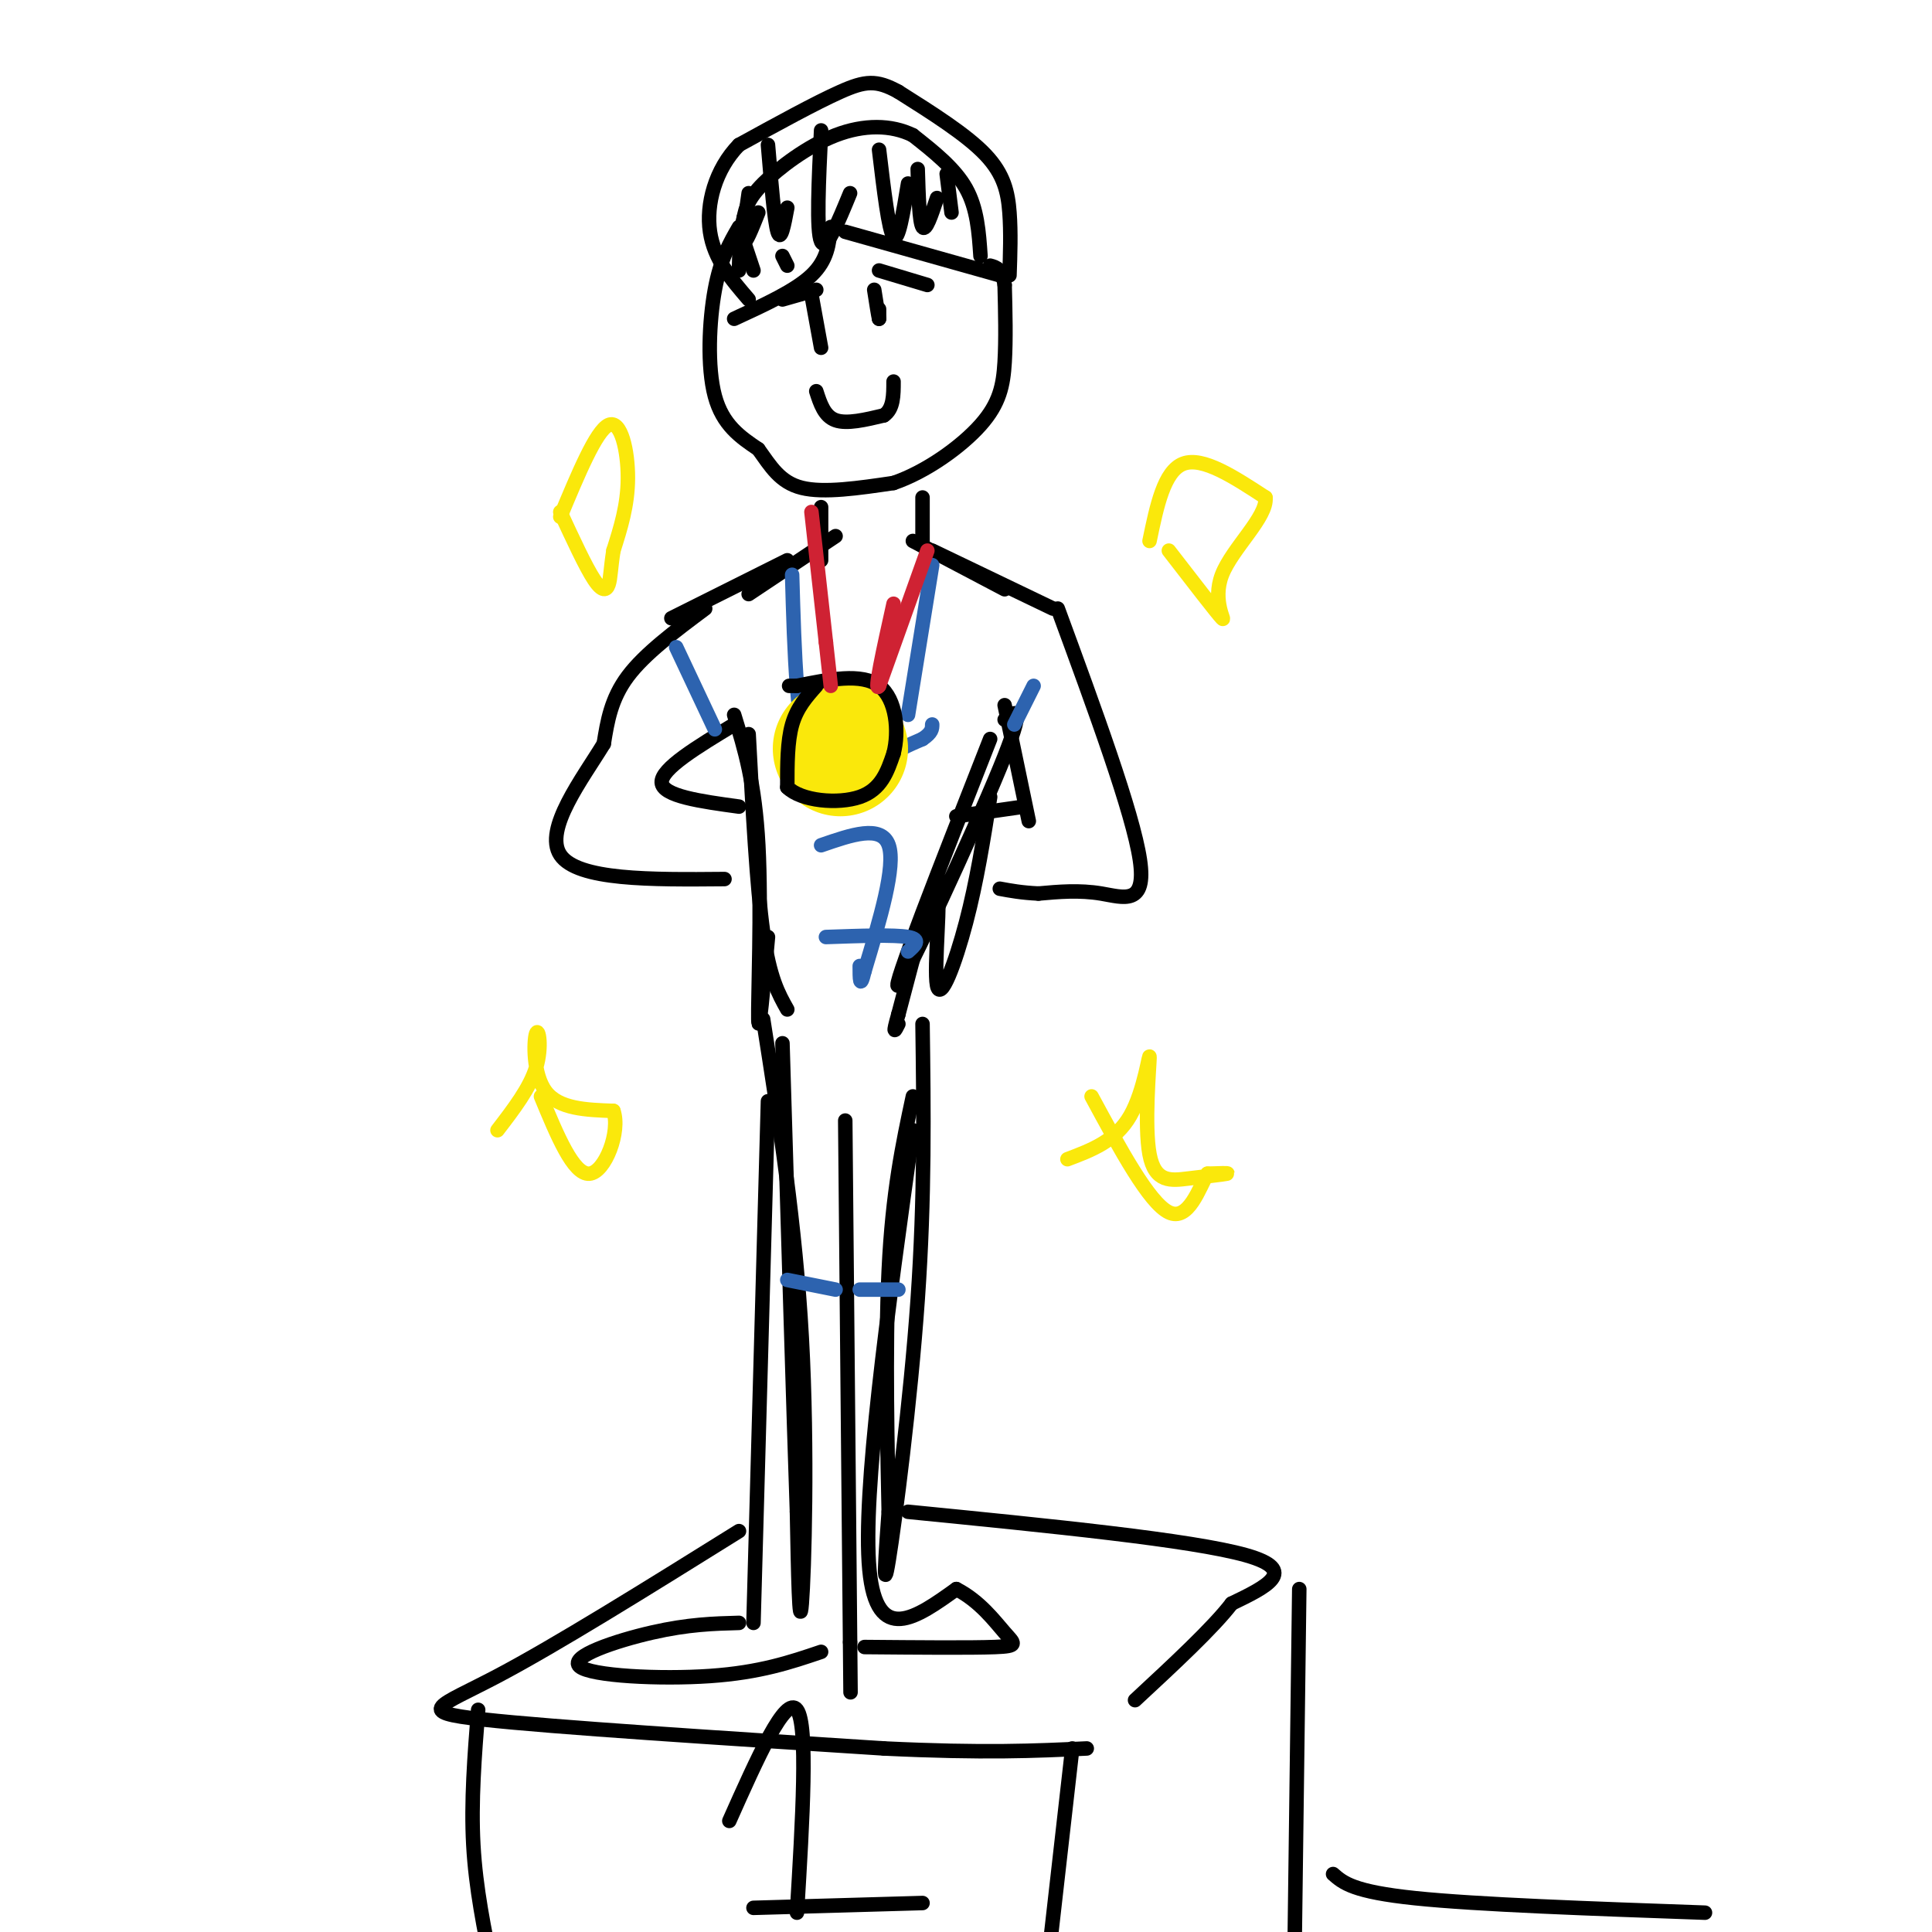 <svg viewBox='0 0 400 400' version='1.1' xmlns='http://www.w3.org/2000/svg' xmlns:xlink='http://www.w3.org/1999/xlink'><g fill='none' stroke='rgb(0,0,0)' stroke-width='3' stroke-linecap='round' stroke-linejoin='round'><path d='M153,47c-1.911,3.289 -3.822,6.578 -5,13c-1.178,6.422 -1.622,15.978 0,22c1.622,6.022 5.311,8.511 9,11'/><path d='M157,93c2.556,3.533 4.444,6.867 9,8c4.556,1.133 11.778,0.067 19,-1'/><path d='M185,100c6.714,-2.286 14.000,-7.500 18,-12c4.000,-4.500 4.714,-8.286 5,-13c0.286,-4.714 0.143,-10.357 0,-16'/><path d='M208,59c-0.500,-3.333 -1.750,-3.667 -3,-4'/><path d='M168,61c0.000,0.000 2.000,11.000 2,11'/><path d='M182,64c0.000,0.000 0.000,2.000 0,2'/><path d='M182,66c-0.167,-0.667 -0.583,-3.333 -1,-6'/><path d='M169,60c0.000,0.000 -7.000,2.000 -7,2'/><path d='M182,56c0.000,0.000 10.000,3.000 10,3'/><path d='M169,81c0.833,2.583 1.667,5.167 4,6c2.333,0.833 6.167,-0.083 10,-1'/><path d='M183,86c2.000,-1.333 2.000,-4.167 2,-7'/><path d='M172,47c-0.333,3.417 -0.667,6.833 -4,10c-3.333,3.167 -9.667,6.083 -16,9'/><path d='M175,48c0.000,0.000 32.000,9.000 32,9'/><path d='M203,53c-0.333,-4.917 -0.667,-9.833 -3,-14c-2.333,-4.167 -6.667,-7.583 -11,-11'/><path d='M189,28c-4.476,-2.214 -10.167,-2.250 -16,0c-5.833,2.250 -11.810,6.786 -15,10c-3.190,3.214 -3.595,5.107 -4,7'/><path d='M154,45c-0.833,3.000 -0.917,7.000 -1,11'/><path d='M209,57c0.156,-4.444 0.311,-8.889 0,-13c-0.311,-4.111 -1.089,-7.889 -5,-12c-3.911,-4.111 -10.956,-8.556 -18,-13'/><path d='M186,19c-4.533,-2.511 -6.867,-2.289 -12,0c-5.133,2.289 -13.067,6.644 -21,11'/><path d='M153,30c-4.956,5.089 -6.844,12.311 -6,18c0.844,5.689 4.422,9.844 8,14'/><path d='M155,40c-0.667,4.667 -1.333,9.333 -1,10c0.333,0.667 1.667,-2.667 3,-6'/><path d='M159,30c0.667,7.917 1.333,15.833 2,18c0.667,2.167 1.333,-1.417 2,-5'/><path d='M170,27c-0.500,10.417 -1.000,20.833 0,23c1.000,2.167 3.500,-3.917 6,-10'/><path d='M182,31c1.000,8.417 2.000,16.833 3,18c1.000,1.167 2.000,-4.917 3,-11'/><path d='M190,35c0.167,5.500 0.333,11.000 1,12c0.667,1.000 1.833,-2.500 3,-6'/><path d='M196,36c0.000,0.000 1.000,8.000 1,8'/><path d='M154,50c0.000,0.000 2.000,6.000 2,6'/><path d='M162,53c0.000,0.000 1.000,2.000 1,2'/><path d='M170,105c0.000,0.000 0.000,11.000 0,11'/><path d='M191,103c0.000,0.000 0.000,9.000 0,9'/><path d='M173,111c0.000,0.000 -18.000,12.000 -18,12'/><path d='M189,112c0.000,0.000 19.000,10.000 19,10'/><path d='M163,116c0.000,0.000 -24.000,12.000 -24,12'/><path d='M193,114c0.000,0.000 25.000,12.000 25,12'/><path d='M155,152c0.833,15.750 1.667,31.500 3,41c1.333,9.500 3.167,12.750 5,16'/><path d='M208,149c2.333,-1.911 4.667,-3.822 -1,10c-5.667,13.822 -19.333,43.378 -21,45c-1.667,1.622 8.667,-24.689 19,-51'/><path d='M152,148c2.156,7.022 4.311,14.044 5,27c0.689,12.956 -0.089,31.844 0,36c0.089,4.156 1.044,-6.422 2,-17'/><path d='M205,165c-1.387,8.768 -2.774,17.536 -5,26c-2.226,8.464 -5.292,16.625 -6,13c-0.708,-3.625 0.940,-19.036 0,-20c-0.940,-0.964 -4.470,12.518 -8,26'/><path d='M186,210c-1.333,4.667 -0.667,3.333 0,2'/><path d='M158,211c3.356,21.333 6.711,42.667 8,66c1.289,23.333 0.511,48.667 0,55c-0.511,6.333 -0.756,-6.333 -1,-19'/><path d='M165,313c-0.667,-19.333 -1.833,-58.167 -3,-97'/><path d='M159,228c0.000,0.000 -3.000,108.000 -3,108'/><path d='M153,336c-5.244,0.143 -10.488,0.286 -18,2c-7.512,1.714 -17.292,5.000 -15,7c2.292,2.000 16.655,2.714 27,2c10.345,-0.714 16.673,-2.857 23,-5'/><path d='M191,212c0.244,17.844 0.489,35.689 -1,57c-1.489,21.311 -4.711,46.089 -6,54c-1.289,7.911 -0.644,-1.044 0,-10'/><path d='M184,313c-0.222,-11.067 -0.778,-33.733 0,-50c0.778,-16.267 2.889,-26.133 5,-36'/><path d='M189,234c-5.250,37.583 -10.500,75.167 -9,91c1.500,15.833 9.750,9.917 18,4'/><path d='M198,329c4.845,2.476 7.958,6.667 10,9c2.042,2.333 3.012,2.810 -2,3c-5.012,0.190 -16.006,0.095 -27,0'/><path d='M175,232c0.000,0.000 1.000,108.000 1,108'/><path d='M176,340c0.167,18.000 0.083,9.000 0,0'/><path d='M146,126c-6.250,4.667 -12.500,9.333 -16,14c-3.500,4.667 -4.250,9.333 -5,14'/><path d='M125,154c-4.289,7.067 -12.511,17.733 -9,23c3.511,5.267 18.756,5.133 34,5'/><path d='M152,150c-7.583,4.583 -15.167,9.167 -15,12c0.167,2.833 8.083,3.917 16,5'/><path d='M208,146c0.000,0.000 5.000,24.000 5,24'/><path d='M219,126c7.778,21.178 15.556,42.356 17,52c1.444,9.644 -3.444,7.756 -8,7c-4.556,-0.756 -8.778,-0.378 -13,0'/><path d='M215,185c-3.500,-0.167 -5.750,-0.583 -8,-1'/><path d='M212,167c0.000,0.000 -14.000,2.000 -14,2'/></g>
<g fill='none' stroke='rgb(45,99,175)' stroke-width='3' stroke-linecap='round' stroke-linejoin='round'><path d='M164,119c0.467,16.356 0.933,32.711 4,39c3.067,6.289 8.733,2.511 13,0c4.267,-2.511 7.133,-3.756 10,-5'/><path d='M191,153c2.000,-1.333 2.000,-2.167 2,-3'/><path d='M193,117c0.000,0.000 -5.000,31.000 -5,31'/><path d='M140,134c0.000,0.000 8.000,17.000 8,17'/><path d='M214,142c0.000,0.000 -4.000,8.000 -4,8'/><path d='M163,265c0.000,0.000 10.000,2.000 10,2'/><path d='M178,267c0.000,0.000 8.000,0.000 8,0'/><path d='M170,175c6.250,-2.167 12.500,-4.333 14,0c1.500,4.333 -1.750,15.167 -5,26'/><path d='M179,201c-1.000,4.167 -1.000,1.583 -1,-1'/><path d='M171,194c7.083,-0.250 14.167,-0.500 17,0c2.833,0.500 1.417,1.750 0,3'/></g>
<g fill='none' stroke='rgb(0,0,0)' stroke-width='3' stroke-linecap='round' stroke-linejoin='round'><path d='M153,317c-18.933,11.800 -37.867,23.600 -50,30c-12.133,6.400 -17.467,7.400 -3,9c14.467,1.600 48.733,3.800 83,6'/><path d='M183,362c20.833,1.000 31.417,0.500 42,0'/><path d='M188,313c29.417,2.917 58.833,5.833 70,9c11.167,3.167 4.083,6.583 -3,10'/><path d='M255,332c-3.833,5.000 -11.917,12.500 -20,20'/><path d='M99,354c-0.750,9.500 -1.500,19.000 -1,28c0.500,9.000 2.250,17.500 4,26'/><path d='M222,362c0.000,0.000 -5.000,44.000 -5,44'/><path d='M269,329c0.000,0.000 -1.000,77.000 -1,77'/><path d='M276,388c2.083,1.833 4.167,3.667 17,5c12.833,1.333 36.417,2.167 60,3'/><path d='M151,377c5.833,-13.083 11.667,-26.167 14,-23c2.333,3.167 1.167,22.583 0,42'/><path d='M156,395c0.000,0.000 35.000,-1.000 35,-1'/></g>
<g fill='none' stroke='rgb(250,232,11)' stroke-width='28' stroke-linecap='round' stroke-linejoin='round'><path d='M174,155c0.000,0.000 0.000,0.000 0,0'/></g>
<g fill='none' stroke='rgb(0,0,0)' stroke-width='3' stroke-linecap='round' stroke-linejoin='round'><path d='M169,142c-2.000,2.250 -4.000,4.500 -5,8c-1.000,3.500 -1.000,8.250 -1,13'/><path d='M163,163c2.867,2.867 10.533,3.533 15,2c4.467,-1.533 5.733,-5.267 7,-9'/><path d='M185,156c1.178,-4.511 0.622,-11.289 -3,-14c-3.622,-2.711 -10.311,-1.356 -17,0'/><path d='M165,142c-2.833,0.000 -1.417,0.000 0,0'/></g>
<g fill='none' stroke='rgb(207,34,51)' stroke-width='3' stroke-linecap='round' stroke-linejoin='round'><path d='M192,114c0.000,0.000 -10.000,28.000 -10,28'/><path d='M182,142c-1.167,1.833 0.917,-7.583 3,-17'/><path d='M168,106c0.000,0.000 3.000,27.000 3,27'/><path d='M171,133c0.667,6.000 0.833,7.500 1,9'/></g>
<g fill='none' stroke='rgb(250,232,11)' stroke-width='3' stroke-linecap='round' stroke-linejoin='round'><path d='M238,112c1.500,-7.250 3.000,-14.500 7,-16c4.000,-1.500 10.500,2.750 17,7'/><path d='M262,103c0.464,4.000 -6.875,10.500 -9,16c-2.125,5.500 0.964,10.000 0,9c-0.964,-1.000 -5.982,-7.500 -11,-14'/><path d='M221,240c4.995,-1.881 9.991,-3.762 13,-9c3.009,-5.238 4.033,-13.835 4,-12c-0.033,1.835 -1.122,14.100 0,20c1.122,5.900 4.456,5.435 8,5c3.544,-0.435 7.298,-0.838 8,-1c0.702,-0.162 -1.649,-0.081 -4,0'/><path d='M250,243c-1.689,2.844 -3.911,9.956 -8,8c-4.089,-1.956 -10.044,-12.978 -16,-24'/><path d='M103,234c3.357,-4.369 6.714,-8.738 8,-13c1.286,-4.262 0.500,-8.417 0,-7c-0.500,1.417 -0.714,8.405 2,12c2.714,3.595 8.357,3.798 14,4'/><path d='M127,230c1.511,4.222 -1.711,12.778 -5,13c-3.289,0.222 -6.644,-7.889 -10,-16'/><path d='M116,107c3.711,-8.911 7.422,-17.822 10,-19c2.578,-1.178 4.022,5.378 4,11c-0.022,5.622 -1.511,10.311 -3,15'/><path d='M127,114c-0.595,3.798 -0.583,5.792 -1,7c-0.417,1.208 -1.262,1.631 -3,-1c-1.738,-2.631 -4.369,-8.315 -7,-14'/></g>
</svg>